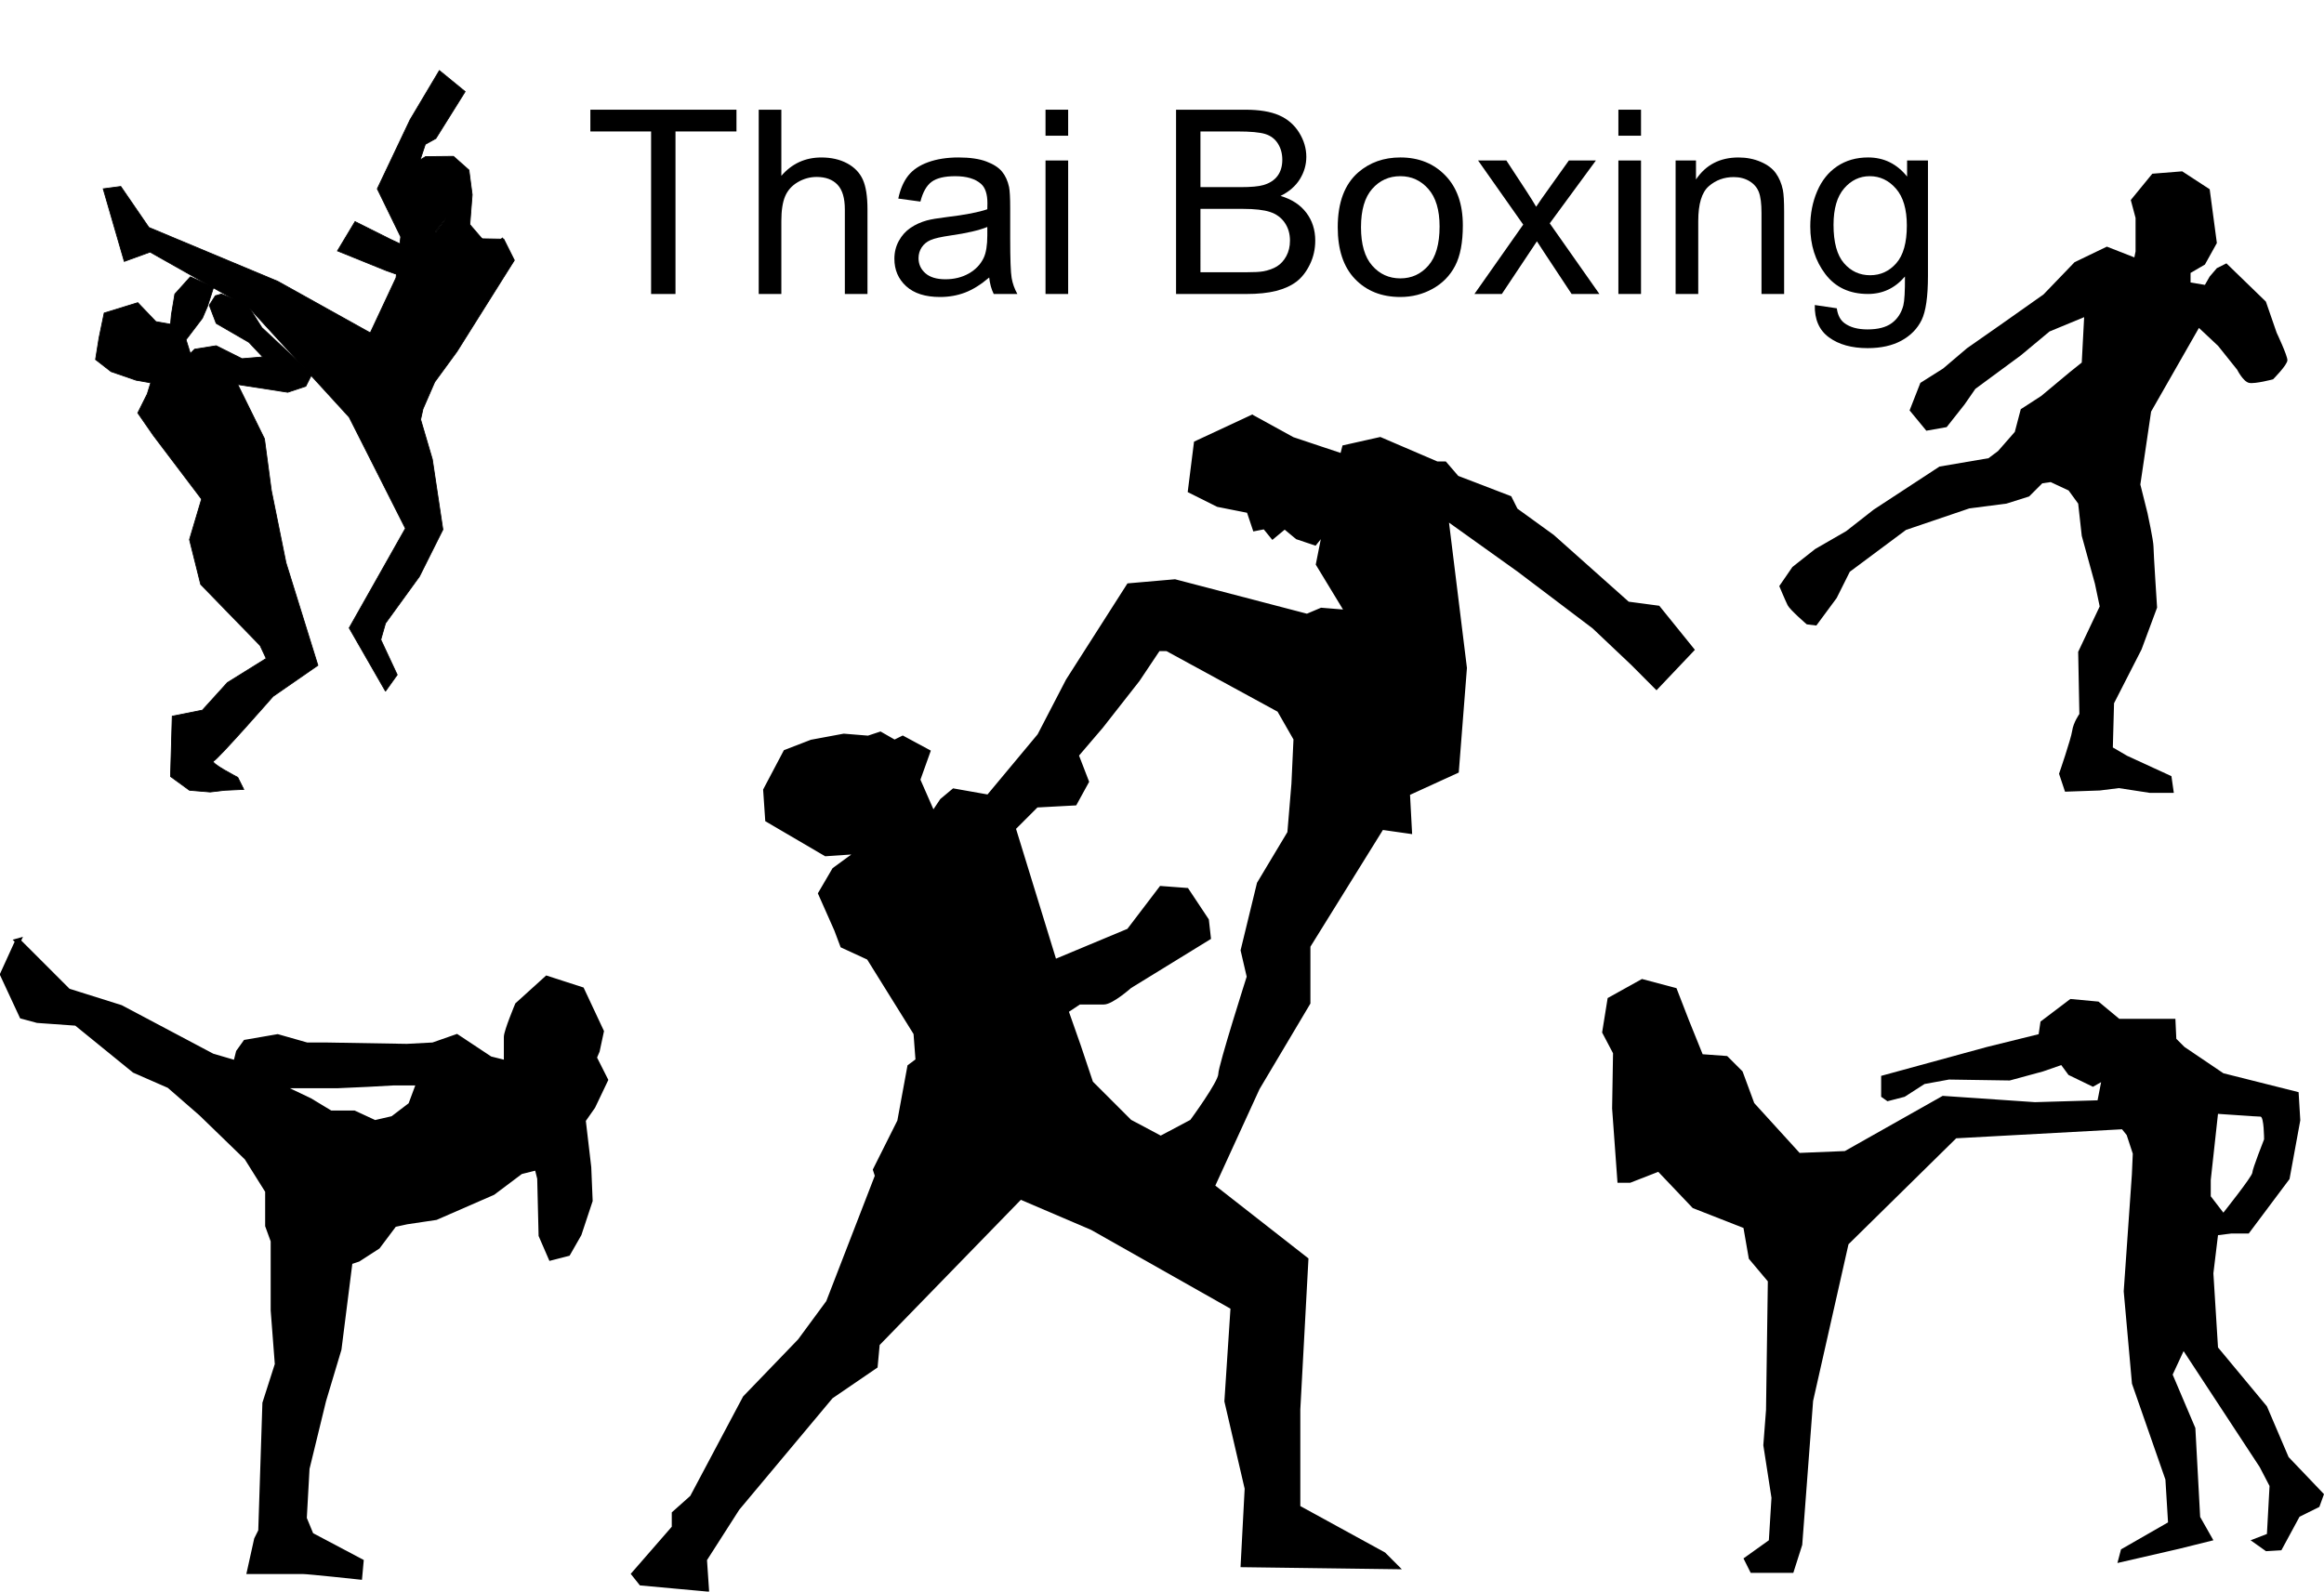 <?xml version="1.0" encoding="UTF-8" standalone="no"?>
<!-- Created with Inkscape (http://www.inkscape.org/) -->
<svg
    xmlns:inkscape="http://www.inkscape.org/namespaces/inkscape"
    xmlns:rdf="http://www.w3.org/1999/02/22-rdf-syntax-ns#"
    xmlns="http://www.w3.org/2000/svg"
    xmlns:cc="http://creativecommons.org/ns#"
    xmlns:dc="http://purl.org/dc/elements/1.1/"
    xmlns:sodipodi="http://sodipodi.sourceforge.net/DTD/sodipodi-0.dtd"
    xmlns:svg="http://www.w3.org/2000/svg"
    xmlns:ns1="http://sozi.baierouge.fr"
    xmlns:xlink="http://www.w3.org/1999/xlink"
    id="svg2865"
    sodipodi:docname="muaythaiall.svg"
    viewBox="0 0 841.75 576.61"
    version="1.1"
    inkscape:version="0.47 r22583"
  >
  <sodipodi:namedview
      id="base"
      bordercolor="#666666"
      inkscape:pageshadow="2"
      inkscape:window-y="-8"
      pagecolor="#ffffff"
      inkscape:window-height="962"
      inkscape:window-maximized="1"
      inkscape:zoom="0.67942388"
      inkscape:window-x="-8"
      showgrid="false"
      borderopacity="1.0"
      inkscape:current-layer="layer1"
      inkscape:cx="436.2814"
      inkscape:cy="489.15261"
      inkscape:window-width="1280"
      inkscape:pageopacity="0.0"
      inkscape:document-units="px"
  />
  <g
      id="layer1"
      inkscape:label="Layer 1"
      inkscape:groupmode="layer"
      transform="translate(64.234 -438.72)"
    >
    <path
        id="path2987"
        style="stroke:#000000;stroke-width:1px;fill:#000000"
        d="m389.3 589.46-20.594 9.594-2.219 17.656 10.312 5.156 11.031 2.188 2.219 6.625 3.656-0.719 2.969 3.656 4.406-3.656 4.406 3.656 6.625 2.219 2.938-3.688-2.188 11.031 10.281 16.938-8.812-0.719-5.156 2.188-47.844-12.5-16.906 1.469-22.094 34.594-10.312 19.875-18.375 22.062-12.531-2.219-4.406 3.688-2.938 4.406-5.156-11.75 3.688-10.312-9.562-5.156-2.969 1.469-5.125-2.938-4.438 1.469-8.812-0.719-11.781 2.188-9.562 3.688-7.375 13.969 0.75 11.062 21.344 12.5 11.031-0.75-8.094 5.906-5.156 8.812 5.875 13.25 2.219 5.906 9.562 4.406 16.938 27.219 0.719 9.594-2.938 2.188-3.656 19.875-8.844 17.656 0.719 2.219-17.656 45.625-10.281 13.969-19.875 20.625-19.156 36.062-6.594 5.875v5.156l-14.719 16.906 2.938 3.688 24.281 2.219-0.75-11.031 11.781-18.406 33.844-40.469 16.188-11.062 0.75-8.094 51.5-52.969 25.781 11.031 50.781 28.719-2.219 33.844 7.344 31.625-1.469 27.969 56.688 0.75-5.156-5.156-30.906-16.937v-35.312l2.938-54.469-33.844-26.469 16.188-35.344 18.375-30.906v-20.594l26.5-42.688 10.312 1.469-0.75-13.969 17.688-8.094 2.938-37.562-6.625-53.719 25.75 18.406 27.219 20.594 14 13.25 8.812 8.844 13.25-13.969-12.5-15.469-11.031-1.469-27.25-24.281-13.219-9.562-2.219-4.438-19.125-7.344-4.438-5.156h-2.938l-20.594-8.844-13.25 2.969-0.75 2.938-17.656-5.906-14.719-8.094zm-33.844 84.656h2.938l40.469 22.062 5.906 10.312-0.75 16.188-1.469 17.656-11.031 18.406-5.906 24.281 2.219 9.562s-10.312 32.369-10.312 35.312c0 2.944-10.281 16.938-10.281 16.938l-11.062 5.875-11.031-5.875-13.969-13.969-4.438-13.25-4.406-12.531 4.406-2.938h8.844c2.944 0 9.562-5.875 9.562-5.875l28.719-17.656-0.75-6.625-7.344-11.062-9.594-0.719-11.75 15.438-26.5 11.062-14.719-47.844 8.094-8.094 13.969-0.75 4.438-8.094-3.688-9.562 8.812-10.312 13.25-16.906 7.375-11.031z"
    />
    <path
        id="path2993"
        sodipodi:nodetypes="cccccccccccccccccccccccccccccccccccccccccccccccccccccccccccccccccccccccccccccccccccccccccccccscscccc"
        style="fill:#000000"
        d="m530.48 793.4-12.424 6.908-2.006 12.48 3.956 7.521-0.334 20.001 1.95 26.909h4.624l10.14-3.956 12.484 13.13 18.38 7.205 1.938 11.166 6.883 8.184-0.656 46.613-0.978 12.759 2.953 19.054-0.947 15.377-9.193 6.574 2.619 5.237h15.432l3.231-10.14 3.936-52.14 12.821-56.777 39.011-38.387 60.059-3.267 1.686 2.094 2.213 6.745-0.334 7.577-2.953 42.286 2.989 33.471 12.116 34.749 0.947 15.499-17.03 9.774-1.303 4.94 22.341-5.145 12.422-3.089-4.795-8.456-1.737-32.215-8.22-19.344 3.956-8.518 27.566 42.014 3.566 6.853-0.947 17.382-5.905 2.284 5.571 3.955 5.571-0.334 6.574-12.145 7.187-3.566 1.671-4.624-12.814-13.427-7.856-18.385-17.717-21.338-1.671-26.853 1.671-13.817 4.903-0.613h6.24l14.764-19.722 3.9-21.282-0.613-10.195-27.243-6.853-14.095-9.527-2.953-2.953-0.334-7.243h-20.335l-7.521-6.24-10.195-0.947-10.808 8.19-0.669 4.568-18.719 4.624-38.33 10.474v7.577l2.284 1.616 6.24-1.616 7.187-4.624 8.858-1.616 22.006 0.334 12.09-3.287 6.574-2.284 2.619 3.566 8.858 4.29 2.953-1.671-1.281 6.574-22.675 0.669-33.428-2.284-35.433 20.001-16.38 0.669-16.435-18.051-4.234-11.477-5.571-5.571-8.883-0.65-4.916-12.171-4.568-11.773-12.498-3.318zm208.64 48.86s14.065 1.003 15.377 1.003 1.318 8.226 1.318 8.226-4.258 10.778-4.258 12.09-10.494 14.474-10.494 14.474l-4.561-5.93v-5.905l2.619-23.956z"
    />
    <path
        id="path2998"
        style="stroke:#000000;stroke-width:2.002px;fill:#000000"
        d="m-57.727 779.67-5.506 12.075 7.007 15.078 5.568 1.502 14.077 1.001 21.085 17.143 12.576 5.506 11.575 10.073 16.58 16.079 7.57 12.075v12.576l2.002 5.506v25.151l1.502 19.583-4.505 14.077-1.502 46.299-1.502 3.003-2.565 11.574h19.145c2.011 0 20.584 2.002 20.584 2.002l0.501-5.506-18.081-9.572-2.503-6.069 1.001-18.081 6.006-24.651 5.568-18.582 4.004-31.658 3.003-1.001 7.07-4.567 6.006-8.008 4.567-1.001 10.511-1.564 20.647-9.009 10.073-7.57 6.006-1.502 1.001 4.004 0.501 20.647 3.504 8.071 6.069-1.564 4.004-7.007 4.004-12.075-0.501-12.075-2.002-17.08 3.504-5.005 4.567-9.572-4.067-8.071 1.064-2.503 1.502-7.007-7.07-15.078-12.576-4.067-10.574 9.573s-4.004 9.563-4.004 11.575v9.51l-6.006-1.502-12.075-8.008-8.572 3.003-9.51 0.501-29.719-0.501h-6.507l-10.574-3.003-11.575 2.002-2.503 3.504-1.001 4.004-8.572-2.503-33.16-17.581-19.083-6.006-9.072-9.072-9.072-9.072zm135.77 51.304h9.572l-3.003 8.071-6.569 5.005-6.507 1.502-7.57-3.504h-8.509l-7.57-4.567-11.575-5.506h21.648l11.074-0.501 9.009-0.501z"
    />
    <path
        id="path3003"
        style="fill:#000000"
        d="m690.64 553.62-0.866 16.456-4.33 3.464-10.393 8.661-7.362 4.764-2.165 8.228-6.063 6.929-3.464 2.598-17.755 3.031-23.818 15.59-9.96 7.795-11.259 6.496-8.228 6.496-4.764 6.929s2.165 5.197 3.031 6.929c0.866 1.732 6.929 6.929 6.929 6.929l3.464 0.433 7.362-9.96 4.764-9.527 20.353-15.157 22.952-7.795 13.425-1.732 8.228-2.598 4.764-4.764 3.031-0.433 6.496 3.031 3.464 4.764 1.299 11.692 4.764 17.322 1.732 8.228-7.795 16.456 0.433 22.519s-2.165 3.031-2.598 6.063c-0.433 3.031-4.764 15.59-4.764 15.59l2.165 6.496 12.559-0.433 6.929-0.866 11.259 1.732h8.661l-0.866-6.063-16.023-7.362-5.197-3.031 0.433-16.023 9.96-19.487 5.63-15.157s-1.299-19.92-1.299-22.086c0-2.165-2.165-12.125-2.165-12.125l-2.598-10.393 3.897-26.416 17.322-30.314 6.929 6.496 6.929 8.661s2.165 4.33 4.33 4.764c2.165 0.433 8.661-1.299 8.661-1.299s5.197-5.197 5.197-6.929-3.897-9.96-3.897-9.96l-3.897-11.259-14.291-13.858-3.464 1.732-2.598 3.031-1.732 3.031-5.197-0.866v-3.464l5.197-3.031 4.33-7.795-2.598-19.487-9.96-6.496-10.826 0.866-7.795 9.527 1.732 6.496v12.125l-0.433 2.165-9.96-3.897-11.692 5.63-11.259 11.692-14.724 10.393-12.992 9.094-8.661 7.362-8.228 5.197-3.897 9.96 6.063 7.362 7.362-1.299 6.496-8.228 3.897-5.63 16.456-12.125 10.393-8.661 12.559-5.197z"
    />
    <g
        id="g3091"
        transform="matrix(.293 0 0 .293 -56.892 454.81)"
      >
      <path
          id="path2903"
          style="stroke:#000000;stroke-width:.984px;fill:#000000"
          d="m451.48 799.73-44.89-78.19 69.5-123.08-69.5-137.55-123.08-134.67-123.08-69.5l-31.855 11.584-26.063-89.774 21.72-2.896 34.751 50.679 159.28 66.607 114.39 63.711 31.855-68.055 5.792-50.679-28.959-59.367 40.543-85.43 36.199-60.815 31.855 26.063-36.199 57.919-13.032 7.24-17.376 52.127 33.303 63.711 81.086 1.448 13.032 26.063-70.951 112.94-27.511 37.647-14.48 33.303-2.896 13.032 14.48 49.231 13.032 86.878-28.959 57.919-41.991 57.919-5.792 20.272 20.272 43.439-14.48 20.272z"
      />
      <path
          id="path2905"
          sodipodi:nodetypes="ccccccccccc"
          style="stroke:#000000;stroke-width:.984px;fill:#000000"
          d="m457.27 240.81 57.919 27.511 34.751 4.344 46.335-33.303 13.032 28.959-24.616 36.199-41.991 7.24-89.774-31.855-60.815-24.616 21.72-36.199 43.439 21.72z"
      />
      <path
          id="path2907"
          style="stroke:#000000;stroke-width:.984px;fill:#000000"
          d="m571.3 240.81-15.566-18.1 2.896-36.923-3.982-30.407-19.186-17.014-34.389 0.362-18.1 10.86-9.774 13.756 7.602 25.34-0.362 16.29 4.706 9.774 5.792 1.81 7.24 9.412 4.344 6.516 7.964 2.172 15.928-19.91-15.928 22.082-0.362 5.792 61.177-1.81z"
      />
      <path
          id="path2909"
          style="stroke:#000000;stroke-width:.984px;fill:#000000"
          d="m241.13 310.82-7.457 11.717 8.522 22.37 40.478 23.435 17.044 18.109-25.565 2.13-31.957-15.978-26.631 4.261-5.326 5.326-5.326-17.044 20.239-26.631 6.391-14.913 7.457-23.435-28.761-12.783-19.174 21.304-4.261 25.565-1.065 11.717-18.109-3.196-22.37-23.435-41.544 12.783-6.391 30.891-4.261 26.631 19.174 14.913 30.891 10.652 18.109 3.196-4.261 13.848-11.717 23.435 19.174 27.696 59.652 78.826-14.913 50.065 13.848 55.391 73.5 75.631 7.457 15.978-47.935 29.826-30.891 34.087-37.283 7.457-2.13 74.565 23.435 17.044 25.565 2.13 18.109-2.13 23.435-1.065-7.457-14.913s-35.152-18.109-29.826-20.239c5.326-2.13 73.5-79.892 73.5-79.892l55.392-38.348-39.413-126.76-18.109-89.479-8.522-63.913-33.022-67.109 61.783 9.587 22.37-7.457 7.457-14.913-61.783-57.522-18.109-28.761-31.957-12.783-7.457 2.13z"
      />
    </g
    >
    <g
        id="text3131"
        style="fill:#000000"
        transform="translate(-54.458 39.74)"
      >
      <path
          id="path3136"
          d="m226.05 505.49v-58.886h-21.997v-7.879h52.92v7.879h-22.088v58.886z"
      />
      <path
          id="path3138"
          d="m265.03 505.49v-66.765h8.198v23.955c3.825-4.433 8.653-6.649 14.482-6.649 3.583 0 6.695 0.706 9.336 2.118 2.641 1.412 4.531 3.363 5.67 5.852 1.139 2.49 1.708 6.103 1.708 10.839v30.65h-8.198v-30.65c-0-4.099-0.888-7.082-2.664-8.949-1.776-1.867-4.289-2.801-7.537-2.801-2.429 0-4.714 0.63-6.854 1.89s-3.666 2.968-4.577 5.123c-0.911 2.156-1.366 5.131-1.366 8.926v26.46z"
      />
      <path
          id="path3140"
          d="m348.51 499.52c-3.036 2.581-5.958 4.402-8.767 5.465-2.808 1.063-5.822 1.594-9.04 1.594-5.313 0-9.397-1.298-12.251-3.894-2.854-2.596-4.281-5.913-4.281-9.951 0-2.368 0.539-4.531 1.617-6.49 1.078-1.958 2.49-3.53 4.235-4.714s3.712-2.08 5.898-2.687c1.609-0.425 4.038-0.835 7.287-1.23 6.619-0.789 11.492-1.731 14.619-2.824 0.03-1.123 0.045-1.837 0.045-2.14-0-3.34-0.774-5.693-2.323-7.059-2.095-1.852-5.207-2.778-9.336-2.778-3.856 0-6.702 0.676-8.539 2.027-1.837 1.351-3.196 3.742-4.076 7.173l-8.015-1.093c0.729-3.431 1.928-6.201 3.598-8.312 1.67-2.11 4.084-3.734 7.241-4.873 3.158-1.139 6.816-1.708 10.976-1.708 4.129 0 7.484 0.486 10.065 1.457 2.581 0.972 4.478 2.194 5.693 3.666 1.214 1.473 2.064 3.332 2.55 5.579 0.273 1.397 0.41 3.917 0.41 7.56v10.93c-0 7.621 0.175 12.441 0.524 14.46 0.349 2.019 1.04 3.955 2.072 5.807h-8.562c-0.85-1.7-1.397-3.689-1.639-5.966zm-0.683-18.308c-2.975 1.214-7.439 2.247-13.389 3.097-3.37 0.486-5.753 1.032-7.15 1.639-1.397 0.607-2.474 1.495-3.233 2.664-0.759 1.169-1.139 2.467-1.139 3.894-0 2.186 0.827 4.008 2.482 5.465s4.076 2.186 7.264 2.186c3.158 0 5.966-0.691 8.425-2.072 2.459-1.381 4.266-3.271 5.42-5.67 0.88-1.852 1.321-4.585 1.321-8.198z"
      />
      <path
          id="path3142"
          d="m368.91 448.15v-9.427h8.198v9.427zm0 57.338v-48.366h8.198v48.366z"
      />
      <path
          id="path3144"
          d="m416.19 505.49v-66.765h25.048c5.101 0 9.192 0.676 12.274 2.027 3.082 1.351 5.495 3.431 7.241 6.239 1.746 2.808 2.619 5.746 2.619 8.812-0 2.854-0.774 5.541-2.323 8.061-1.548 2.52-3.886 4.554-7.013 6.103 4.038 1.184 7.143 3.203 9.313 6.057 2.171 2.854 3.256 6.224 3.256 10.11-0 3.127-0.66 6.034-1.981 8.721-1.321 2.687-2.953 4.759-4.896 6.216-1.943 1.457-4.38 2.558-7.309 3.302-2.93 0.744-6.52 1.116-10.771 1.116zm8.835-38.711h14.437c3.917 0 6.725-0.258 8.425-0.774 2.247-0.668 3.939-1.776 5.078-3.325 1.139-1.548 1.708-3.491 1.708-5.829-0-2.216-0.531-4.167-1.594-5.852-1.063-1.685-2.581-2.839-4.554-3.461-1.974-0.622-5.359-0.934-10.156-0.934h-13.344zm0 30.832h16.623c2.854 0 4.858-0.106 6.012-0.319 2.034-0.364 3.734-0.972 5.101-1.822 1.366-0.85 2.49-2.087 3.37-3.712 0.88-1.624 1.321-3.499 1.321-5.625-0-2.49-0.638-4.653-1.913-6.49-1.275-1.837-3.044-3.127-5.306-3.871-2.262-0.744-5.518-1.116-9.769-1.116h-15.439z"
      />
      <path
          id="path3146"
          d="m474.75 481.3c0-8.957 2.49-15.591 7.469-19.902 4.16-3.583 9.23-5.374 15.211-5.374 6.649 0 12.084 2.179 16.304 6.535 4.22 4.357 6.33 10.376 6.33 18.058-0 6.224-0.934 11.12-2.801 14.687-1.867 3.567-4.585 6.338-8.152 8.312s-7.461 2.96-11.682 2.96c-6.771 0-12.243-2.171-16.418-6.513-4.175-4.342-6.262-10.596-6.262-18.763zm8.425 0c-0 6.194 1.351 10.831 4.053 13.913 2.702 3.082 6.103 4.623 10.201 4.622 4.068 0 7.454-1.548 10.156-4.645 2.702-3.097 4.053-7.818 4.053-14.164-0-5.981-1.359-10.513-4.076-13.594-2.717-3.082-6.095-4.622-10.133-4.622-4.099 0-7.499 1.533-10.201 4.6-2.702 3.067-4.053 7.697-4.053 13.89z"
      />
      <path
          id="path3148"
          d="m524.26 505.49 17.67-25.139-16.35-23.227h10.247l7.423 11.34c1.397 2.156 2.52 3.962 3.37 5.42 1.336-2.004 2.566-3.78 3.689-5.328l8.152-11.431h9.792l-16.714 22.771 17.989 25.595h-10.065l-9.928-15.029-2.641-4.053-12.706 19.082z"
      />
      <path
          id="path3150"
          d="m576.4 448.15v-9.427h8.198v9.427zm0 57.338v-48.366h8.198v48.366z"
      />
      <path
          id="path3152"
          d="m597.13 505.49v-48.366h7.378v6.877c3.552-5.313 8.683-7.97 15.393-7.97 2.915 0 5.594 0.524 8.038 1.571 2.444 1.048 4.273 2.421 5.488 4.122 1.214 1.7 2.064 3.719 2.55 6.057 0.304 1.518 0.455 4.175 0.455 7.97v29.739h-8.198v-29.42c-0-3.34-0.319-5.837-0.956-7.492-0.638-1.655-1.769-2.975-3.393-3.962-1.624-0.987-3.53-1.48-5.716-1.48-3.492 0-6.505 1.108-9.04 3.325-2.535 2.216-3.803 6.421-3.803 12.615v26.415z"
      />
      <path
          id="path3154"
          d="m647.54 509.49 7.97 1.184c0.334 2.459 1.26 4.251 2.778 5.374 2.034 1.518 4.812 2.277 8.334 2.277 3.795-0 6.725-0.759 8.79-2.277 2.064-1.518 3.461-3.643 4.19-6.376 0.425-1.67 0.622-5.177 0.592-10.52-3.583 4.22-8.046 6.33-13.389 6.33-6.649 0-11.795-2.399-15.439-7.196-3.643-4.797-5.465-10.551-5.465-17.261 0-4.615 0.835-8.873 2.505-12.775 1.67-3.901 4.091-6.915 7.264-9.04 3.173-2.125 6.9-3.188 11.181-3.188 5.708 0 10.414 2.308 14.118 6.922v-5.829h7.56v41.808c-0 7.53-0.767 12.866-2.3 16.008-1.533 3.142-3.962 5.624-7.287 7.446-3.325 1.822-7.416 2.732-12.274 2.732-5.769-0-10.429-1.298-13.981-3.894-3.552-2.596-5.268-6.505-5.146-11.727zm6.786-29.056c-0 6.346 1.26 10.976 3.78 13.89 2.52 2.915 5.678 4.372 9.473 4.372 3.765 0 6.922-1.45 9.473-4.349 2.55-2.9 3.825-7.446 3.826-13.64-0-5.92-1.313-10.384-3.939-13.389-2.626-3.006-5.792-4.509-9.496-4.509-3.643 0-6.74 1.48-9.291 4.44-2.55 2.96-3.826 7.355-3.826 13.184z"
      />
    </g
    >
  </g
  >
</svg
>
